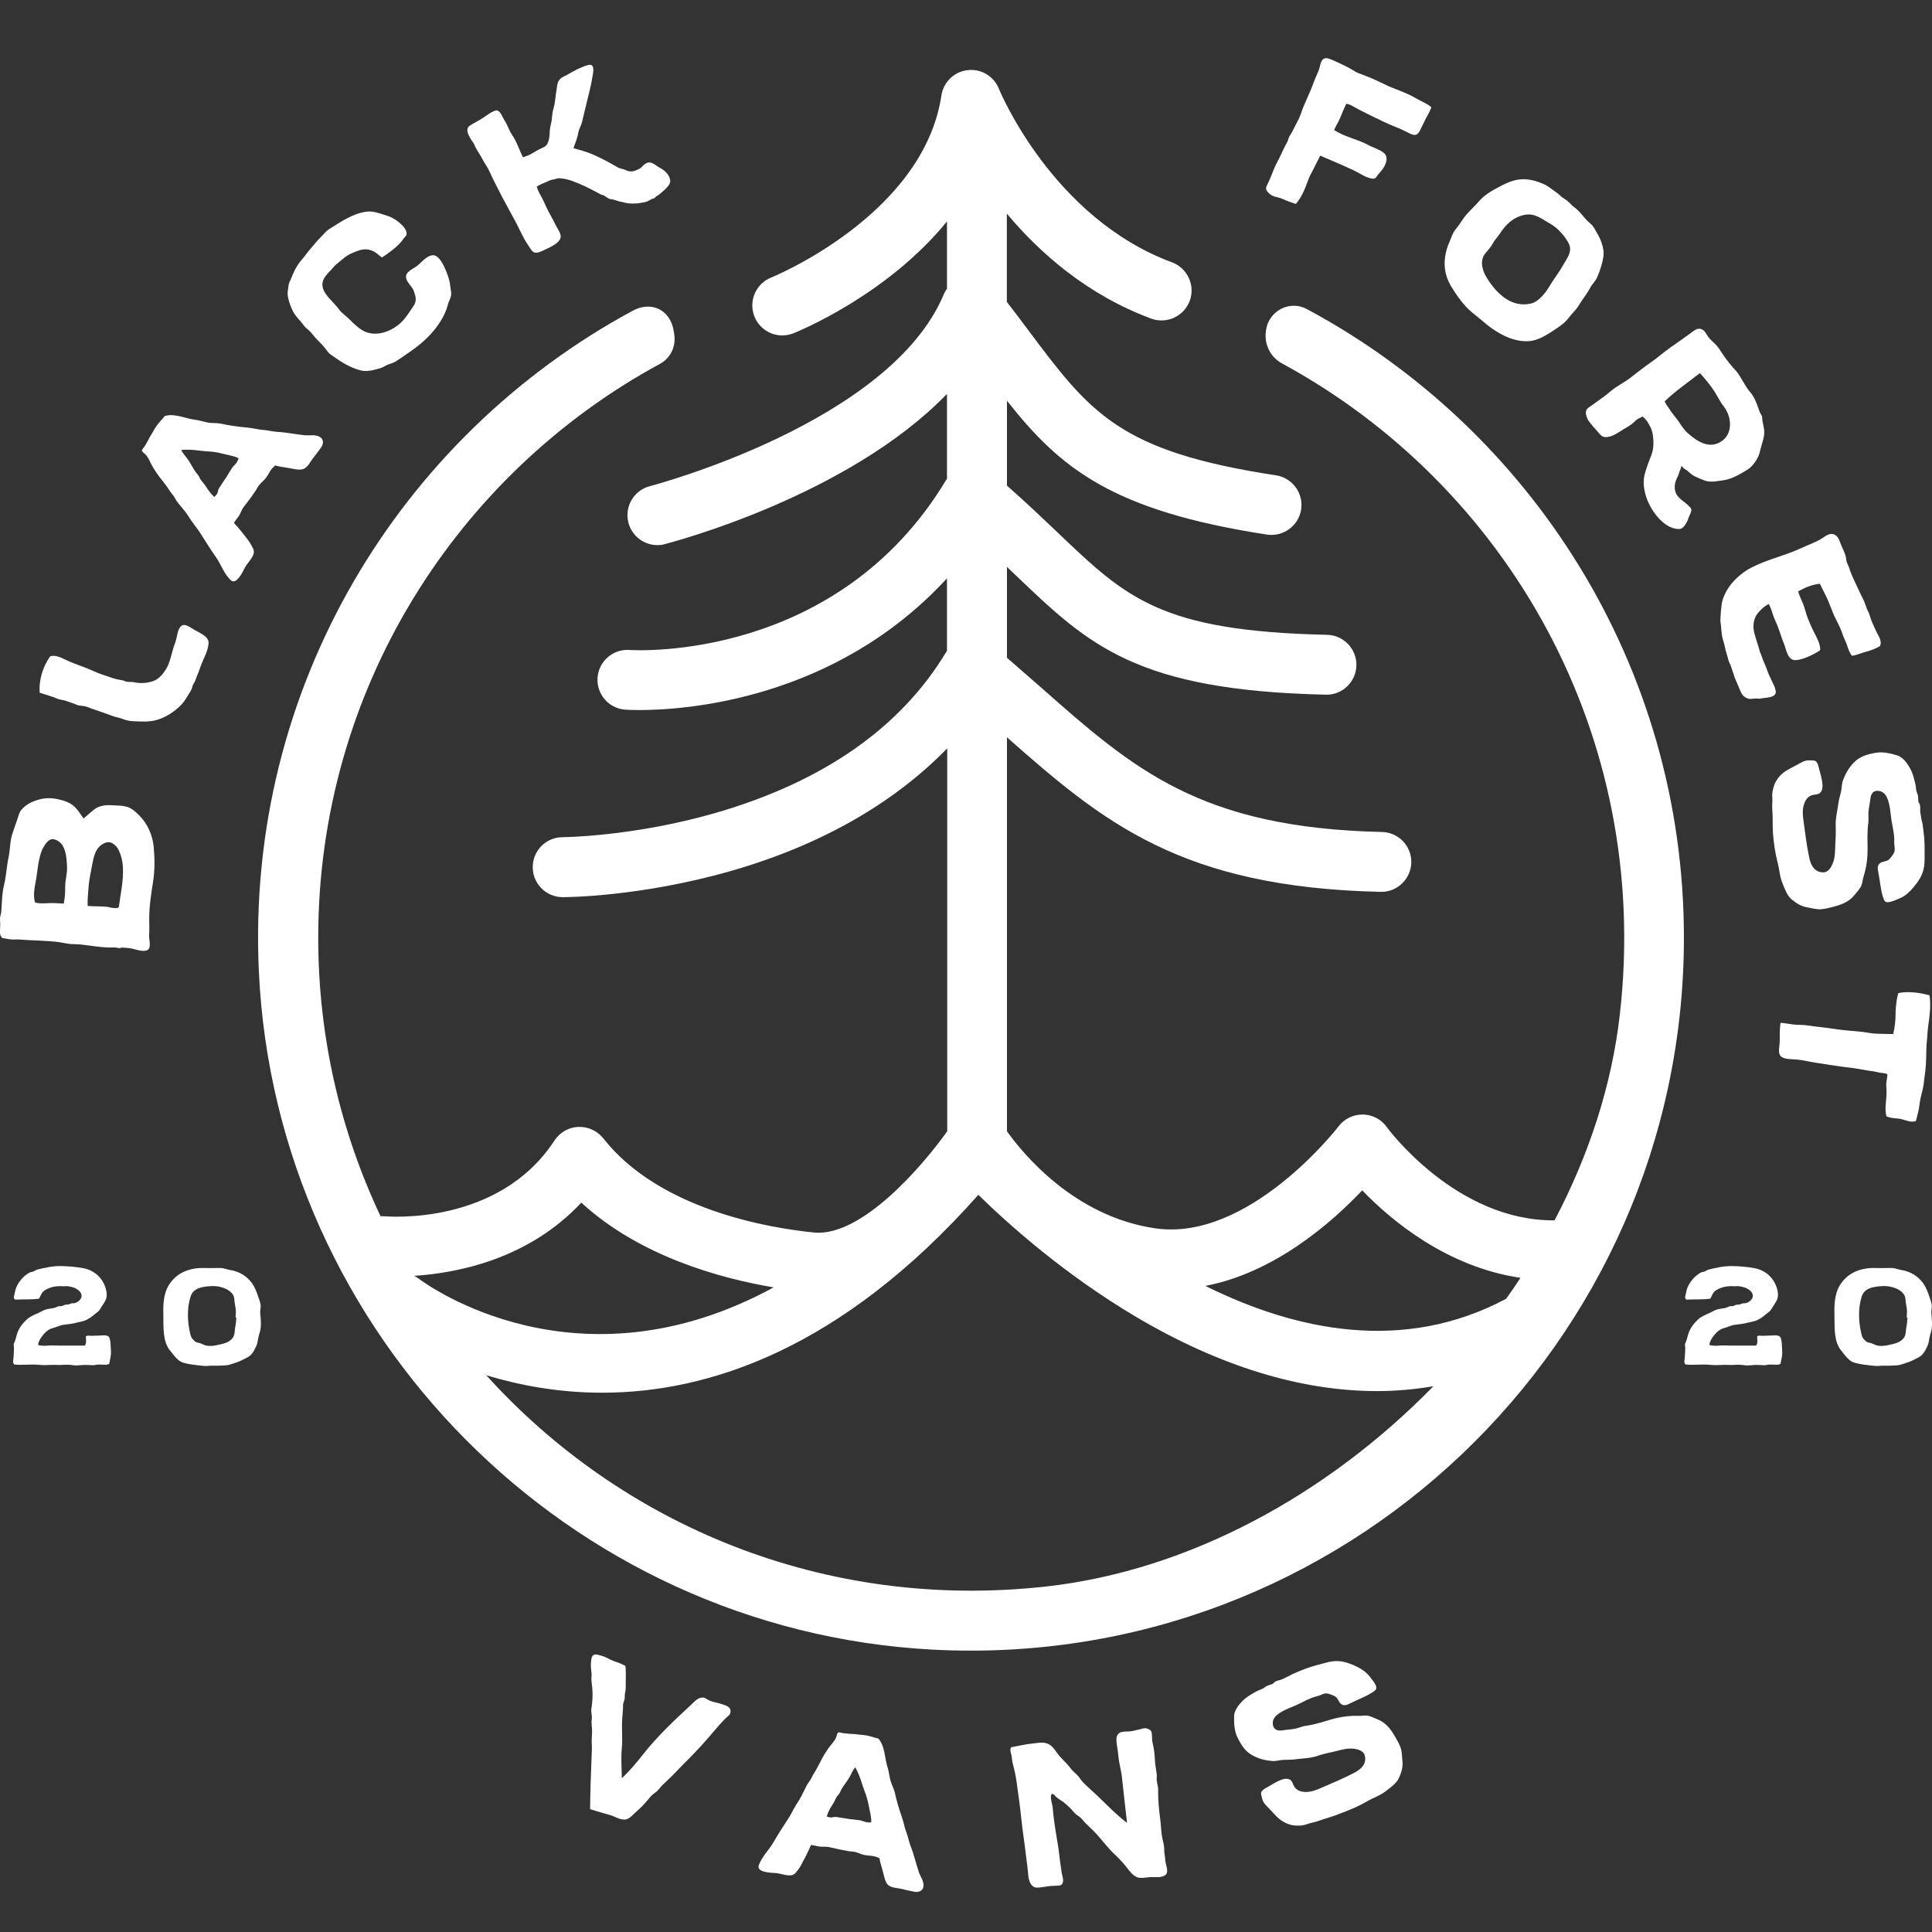 <svg xmlns="http://www.w3.org/2000/svg" fill="none" viewBox="0 0 140 140" height="140" width="140">
<rect x="0" y="0" width="140" height="140" fill="#333333" stroke="none"/>
<g clip-path="url(#clip0)">
<path fill="white" d="M94.698 22.395C93.468 21.731 91.951 22.512 91.744 23.904L91.735 23.976C91.591 24.927 92.049 25.879 92.903 26.337C109.164 35.164 119.688 53.231 117.381 73.498C116.797 78.652 115.136 83.707 112.649 88.431C105.501 88.493 100.535 81.741 100.49 81.669C100.086 81.103 99.44 80.771 98.748 80.762C98.057 80.762 97.401 81.076 96.988 81.633C96.925 81.714 90.523 89.975 83.743 89.014C77.772 88.161 74.019 83.456 72.968 81.974V53.428C79.882 59.526 85.539 64.312 100.05 64.626C101.227 64.662 102.241 63.701 102.268 62.507C102.295 61.312 101.343 60.316 100.149 60.289C86.976 59.992 82.154 55.745 75.491 49.864C74.683 49.154 73.839 48.418 72.968 47.663V41.081C73.21 41.315 73.444 41.539 73.677 41.755C78.894 46.739 82.343 50.034 96.072 50.339C97.267 50.375 98.263 49.414 98.29 48.22C98.317 47.026 97.365 46.029 96.171 46.002C84.121 45.733 81.633 43.353 76.677 38.621C75.59 37.589 74.387 36.439 72.968 35.191V29.04C76.82 33.916 80.547 37.005 91.807 38.738C92.983 38.917 94.097 38.109 94.285 36.924C94.465 35.739 93.657 34.634 92.472 34.446C81.085 32.713 79.011 29.938 74.477 23.877C74.001 23.239 73.489 22.566 72.959 21.874V15.481C75.374 18.363 78.796 21.371 83.42 23.087C84.543 23.5 85.791 22.925 86.213 21.802C86.626 20.68 86.051 19.432 84.929 19.01C76.219 15.786 72.42 6.519 72.384 6.438C72.025 5.523 71.091 4.966 70.121 5.083C69.143 5.19 68.37 5.945 68.218 6.914C66.916 15.598 55.988 20.069 55.88 20.114C54.766 20.554 54.228 21.82 54.668 22.934C55.009 23.787 55.826 24.308 56.688 24.308C56.957 24.308 57.227 24.254 57.487 24.155C57.864 24.002 64.249 21.407 68.622 16.047V20.922C68.541 21.039 68.46 21.156 68.406 21.291C64.536 30.647 47.269 35.182 47.098 35.227C45.94 35.523 45.239 36.709 45.535 37.867C45.787 38.846 46.667 39.501 47.637 39.501C47.816 39.501 47.996 39.483 48.175 39.429C48.822 39.259 61.456 35.945 68.622 28.546V34.697C68.604 34.724 68.586 34.742 68.568 34.769C60.702 47.87 46.236 47.143 45.607 47.098C44.413 47.017 43.38 47.924 43.3 49.118C43.219 50.312 44.126 51.345 45.32 51.426C45.41 51.435 45.76 51.453 46.326 51.453C49.666 51.453 60.513 50.725 68.622 41.908V47.17C68.604 47.197 68.586 47.215 68.568 47.242C65.272 52.728 59.651 56.652 51.857 58.906C45.877 60.63 40.812 60.666 40.767 60.666C39.573 60.666 38.603 61.636 38.603 62.839C38.603 64.033 39.573 65.012 40.776 65.012C41.001 65.012 46.398 64.994 52.953 63.117C59.427 61.267 64.743 58.232 68.64 54.227V81.974C66.889 84.444 62.435 89.661 58.978 89.311C55.745 88.987 47.798 87.676 43.713 82.486C43.282 81.938 42.599 81.633 41.908 81.66C41.207 81.687 40.57 82.055 40.184 82.639C36.152 88.817 28.178 88.161 27.81 88.134C27.729 88.125 27.657 88.134 27.576 88.134C24.685 82.01 23.06 75.177 23.06 67.957C23.06 49.989 33.081 34.365 47.843 26.355C48.597 25.942 48.993 25.089 48.858 24.236C48.849 24.155 48.831 24.083 48.822 24.002C48.589 22.458 47.215 21.776 45.841 22.521C29.013 31.617 17.789 49.783 18.759 70.418C19.998 96.746 41.234 118.126 67.544 119.536C97.302 121.125 122.023 97.365 122.023 67.948C122.023 48.256 110.942 31.105 94.698 22.395ZM98.712 86.258C100.858 88.484 104.863 91.807 110.179 92.597C109.847 93.109 109.497 93.621 109.138 94.115C101.676 98.093 93.854 96.413 87.344 93.181C92.355 92.229 96.494 88.601 98.712 86.258ZM42.123 87.147C46.353 91.035 52.18 92.633 56.059 93.288C41.854 101.038 30.944 93.109 30.36 92.669C30.243 92.579 30.127 92.507 30.001 92.453C33.099 92.256 38.28 91.268 42.123 87.147ZM75.796 114.965C59.705 116.752 45.015 110.475 35.236 99.655C37.606 100.373 40.435 100.921 43.632 100.921C51.282 100.921 60.944 97.805 70.894 86.581C73.067 88.709 77.143 92.364 82.37 95.453C88.395 99.008 94.267 100.804 99.79 100.804C101.173 100.804 102.529 100.679 103.867 100.454C96.216 108.284 86.186 113.807 75.796 114.965Z"></path>
<path fill="white" d="M10.713 68.828C10.47 69.017 9.851 68.81 9.564 68.738C9.357 68.693 9.115 68.684 8.899 68.666C8.809 68.657 8.71 68.711 8.621 68.702C8.504 68.693 8.396 68.648 8.279 68.657C7.444 68.693 6.591 68.514 5.747 68.433C5.541 68.415 5.307 68.424 5.101 68.406C4.831 68.379 4.598 68.316 4.319 68.28C3.87 68.209 3.422 68.191 2.946 68.164C2.452 68.137 1.967 68.128 1.455 68.083C1.248 68.065 0.997 68.092 0.791 68.074C0.584 68.056 0.368 67.993 0.162 67.975C-0.098 67.697 0.018 67.374 0.018 67.032C0.018 66.871 0 66.709 0 66.565C0 66.395 0.072 66.251 0.09 66.098C0.144 65.452 0.135 64.751 0.297 64.114C0.458 63.458 0.476 62.794 0.62 62.138C0.746 61.555 0.71 60.899 0.925 60.334C1.042 60.01 1.132 59.696 1.248 59.391C1.329 59.166 1.383 58.888 1.536 58.699C1.913 58.25 2.416 58.035 2.973 57.9C3.592 57.756 4.275 57.882 4.867 58.116C5.451 58.349 5.711 58.825 6.053 59.31C6.367 59.067 6.663 58.744 6.995 58.547C7.283 58.376 7.732 58.322 8.055 58.349C8.495 58.385 8.908 58.349 9.312 58.502C9.617 58.618 9.932 58.924 10.147 59.148C10.713 59.741 11.054 60.531 11.135 61.339C11.216 62.183 11.225 63.072 11.09 63.916C10.946 64.814 10.812 65.676 10.812 66.592C10.812 66.987 10.839 67.365 10.803 67.778C10.794 68.092 10.973 68.631 10.713 68.828ZM3.906 60.818C3.547 60.738 3.305 61.133 3.143 61.402C2.946 61.734 2.847 62.237 2.775 62.614C2.703 63.045 2.667 63.467 2.586 63.889C2.497 64.365 2.389 64.931 2.542 65.398C2.856 65.488 3.215 65.461 3.538 65.443C3.888 65.425 4.248 65.461 4.616 65.479C4.715 65.03 4.724 64.644 4.724 64.204C4.733 63.746 4.876 63.306 4.858 62.848C4.831 62.165 4.786 61.007 3.906 60.818ZM8.612 61.627C8.441 61.276 8.082 60.917 7.66 61.061C6.789 61.366 6.762 62.345 6.6 63.09C6.502 63.548 6.43 64.015 6.403 64.482C6.385 64.859 6.322 65.263 6.358 65.649C6.807 65.685 7.247 65.667 7.687 65.703C7.893 65.721 8.091 65.802 8.288 65.802C8.486 65.802 8.495 65.838 8.612 65.721C8.737 64.76 8.953 63.844 8.908 62.866C8.89 62.426 8.791 62.004 8.612 61.627Z"></path>
<path fill="white" d="M14.583 48.166C14.475 48.436 14.412 48.669 14.296 48.929C14.242 49.055 14.197 49.172 14.152 49.307C14.107 49.45 14.017 49.531 13.963 49.675C13.91 49.845 13.91 49.926 13.802 50.097C13.685 50.294 13.55 50.51 13.416 50.717C13.182 51.067 12.796 51.417 12.446 51.65C12.132 51.866 11.773 52.045 11.422 52.153C10.821 52.333 10.264 52.288 9.653 52.261C9.384 52.252 9.106 52.189 8.863 52.09C8.594 51.983 8.333 51.965 8.082 51.857C7.507 51.632 6.897 51.453 6.313 51.228C6.044 51.12 5.774 51.174 5.523 51.058C5.262 50.941 5.029 50.878 4.75 50.779C4.625 50.734 4.481 50.725 4.346 50.69C4.158 50.645 3.996 50.555 3.826 50.501L2.874 50.196C2.811 49.253 3.098 48.328 3.637 47.556C4.113 47.412 4.643 47.78 5.065 47.951C5.613 48.184 6.16 48.346 6.699 48.597C7.184 48.822 7.714 48.983 8.19 49.145C8.432 49.226 8.675 49.262 8.917 49.307C9.034 49.334 9.097 49.397 9.213 49.405C9.366 49.423 9.537 49.405 9.68 49.432C10.156 49.54 10.641 49.513 11.108 49.352C11.566 49.19 11.898 48.741 12.123 48.319C12.347 47.888 12.428 47.367 12.572 46.927C12.652 46.685 12.751 46.433 12.805 46.182C12.859 45.93 12.904 45.607 13.084 45.41C13.362 45.086 13.802 45.49 14.116 45.661C14.466 45.858 15.167 46.137 15.113 46.622C15.068 47.188 14.772 47.672 14.583 48.166Z"></path>
<path fill="white" d="M16.702 42.024C16.342 41.656 16.181 41.315 15.956 40.884C15.759 40.489 15.462 40.12 15.229 39.752L14.412 38.477C14.16 38.118 13.873 37.777 13.649 37.4C13.415 37.032 13.083 36.681 12.822 36.34C12.697 36.152 12.643 35.999 12.499 35.828C12.311 35.622 12.194 35.379 12.023 35.164C11.7 34.742 11.377 34.356 11.089 33.871C10.865 33.494 10.721 33.009 10.38 32.793C10.326 32.757 10.281 32.658 10.281 32.605L10.416 32.425C10.488 32.344 10.542 32.236 10.604 32.129C10.739 31.913 10.847 31.662 10.991 31.446C11.116 31.24 11.224 31.024 11.368 30.827C11.538 30.593 11.754 30.387 11.915 30.171L11.969 30.135C12.661 29.947 13.406 30.315 14.053 30.405C14.421 30.441 14.753 30.566 15.112 30.629C15.409 30.674 15.696 30.638 16.01 30.701C16.657 30.845 17.294 30.925 17.959 30.988C18.318 31.015 18.677 31.123 19.018 31.15C19.387 31.168 19.746 31.276 20.087 31.294C20.787 31.33 21.452 31.482 22.143 31.545C22.457 31.563 22.87 31.473 23.194 31.671C23.445 31.832 23.472 32.138 23.257 32.443C23.077 32.703 22.871 32.964 22.673 33.215C22.493 33.44 22.314 33.862 21.982 33.987C21.658 34.104 21.155 33.943 20.823 33.898C20.518 33.844 20.177 33.808 19.943 33.727C19.791 33.862 19.683 33.969 19.566 34.149C19.449 34.365 19.306 34.616 19.135 34.787C19 34.912 18.875 35.029 18.767 35.164C18.632 35.343 18.56 35.532 18.426 35.694C18.192 36.062 17.905 36.403 17.653 36.744C17.519 36.924 17.438 37.166 17.339 37.346C17.213 37.534 17.052 37.714 16.953 37.894C17.07 38.046 17.231 38.181 17.348 38.343C17.501 38.531 17.662 38.72 17.806 38.917C18.058 39.223 18.138 39.348 18.345 39.761C18.578 40.237 17.95 40.722 17.743 41.135C17.339 41.979 16.989 42.312 16.702 42.024ZM15.876 35.37C16.046 35.101 16.226 34.841 16.396 34.589C16.54 34.365 16.657 34.149 16.8 33.934C16.89 33.79 16.989 33.718 17.07 33.619C17.186 33.494 17.24 33.35 17.294 33.206C17.007 33.063 16.738 33.018 16.396 32.937C15.992 32.838 15.624 32.748 15.247 32.721C14.861 32.712 14.484 32.65 14.116 32.614C13.783 32.578 13.478 32.578 13.137 32.605C13.2 32.757 13.271 32.847 13.388 33C13.505 33.152 13.64 33.305 13.729 33.467C13.927 33.772 14.071 34.113 14.322 34.383C14.439 34.508 14.466 34.67 14.556 34.778C14.672 34.939 14.816 35.074 14.924 35.263C15.13 35.586 15.31 35.81 15.534 36.017C15.615 35.918 15.714 35.828 15.75 35.739C15.795 35.64 15.795 35.496 15.876 35.37Z"></path>
<path fill="white" d="M28.69 26.184C28.51 26.301 28.34 26.337 28.142 26.409C27.945 26.481 27.774 26.615 27.567 26.678C27.118 26.813 26.58 26.956 26.131 26.84C25.305 26.624 24.64 26.175 23.949 25.681C23.769 25.556 23.643 25.322 23.491 25.152C23.32 24.963 23.14 24.756 22.952 24.577C22.79 24.415 22.674 24.245 22.53 24.083C22.359 23.895 22.171 23.796 22.018 23.589C21.749 23.203 21.389 22.916 21.192 22.485C21.03 22.143 20.869 21.695 20.842 21.308C20.833 21.12 20.896 20.877 20.913 20.671C20.931 20.491 21.003 20.41 21.066 20.249C21.255 19.782 21.425 19.378 21.74 18.974C21.892 18.776 22.072 18.596 22.207 18.39C22.35 18.183 22.521 18.022 22.683 17.815C22.853 17.6 23.024 17.402 23.23 17.205C23.419 17.007 23.607 16.765 23.823 16.621C24.694 16.082 25.529 15.472 26.571 15.337C27.047 15.274 27.523 15.472 27.971 15.606C28.438 15.741 28.887 16.037 29.211 16.397C29.345 16.54 29.489 16.756 29.462 16.989C29.444 17.088 29.309 17.205 29.256 17.277C29.175 17.393 29.139 17.438 29.049 17.546C28.663 17.977 28.151 18.354 27.675 18.659C27.298 18.372 27.091 18.13 26.607 18.076C26.184 18.031 25.834 18.21 25.448 18.372C25.062 18.534 24.748 18.857 24.424 19.108C24.245 19.252 24.128 19.414 23.976 19.575C23.796 19.755 23.616 19.944 23.482 20.177C22.997 21.057 24.101 21.766 24.532 22.377C24.757 22.7 25.062 22.871 25.34 23.158C25.655 23.481 26.113 23.921 26.553 24.074C27.442 24.388 28.483 23.957 29.13 23.302C29.471 22.952 29.678 22.584 29.956 22.188C30.225 21.811 30.127 21.506 29.992 21.102C29.875 20.743 29.516 20.527 29.435 20.168C29.318 19.683 29.965 19.485 30.279 19.225C30.567 18.983 30.989 18.462 31.429 18.498C31.842 18.534 32.183 19.288 32.318 19.62C32.488 20.033 32.605 20.392 32.641 20.832C32.65 21.003 32.713 21.156 32.695 21.335C32.668 21.623 32.506 21.847 32.443 22.116C32.228 22.961 31.626 23.805 31.006 24.424C30.306 25.134 29.498 25.637 28.69 26.184Z"></path>
<path fill="white" d="M48.57 13.101C48.588 13.344 48.346 13.622 47.744 14.116C47.672 14.17 47.556 14.215 47.538 14.242C47.529 14.251 47.466 14.332 47.394 14.367C47.286 14.421 47.214 14.421 47.241 14.412C47.098 14.484 46.963 14.592 46.747 14.646C46.559 14.673 46.388 14.709 46.218 14.736C45.742 14.771 45.41 14.745 45.122 14.646C44.969 14.61 44.826 14.592 44.655 14.529L44.431 14.457C44.332 14.439 44.251 14.448 44.125 14.394C43.973 14.332 43.838 14.188 43.73 14.152C43.524 14.107 43.362 13.999 43.2 13.909C42.617 13.595 42.051 13.326 41.431 13.101C41.108 12.993 40.812 12.922 40.471 12.913C40.345 12.931 40.237 12.985 40.031 13.021C39.878 13.029 39.77 13.119 39.591 13.191C39.465 13.236 39.348 13.281 39.222 13.344L39.169 13.371C39.115 13.398 39.088 13.416 39.061 13.425C38.953 13.478 38.89 13.523 38.899 13.541C38.98 13.838 39.151 14.107 39.294 14.376C39.456 14.691 39.573 14.996 39.734 15.301C39.887 15.598 40.067 15.894 40.21 16.199C40.336 16.478 40.569 16.765 40.623 17.043C40.731 17.582 39.788 17.941 39.411 18.13C39.249 18.211 38.935 18.354 38.738 18.3C38.522 18.238 38.361 17.887 38.226 17.699C37.876 17.178 37.615 16.532 37.31 15.975C36.996 15.391 36.663 14.807 36.367 14.233C36.062 13.64 35.748 13.038 35.478 12.446C35.343 12.14 35.137 11.871 34.984 11.575C34.823 11.261 34.616 10.982 34.463 10.686C34.374 10.506 34.347 10.389 34.221 10.237C34.122 10.111 34.041 9.949 33.969 9.806C33.844 9.554 33.799 9.267 34.041 9.105C34.338 8.917 34.634 8.773 34.93 8.585C35.254 8.387 35.604 8.073 35.99 7.992C36.169 8.037 36.268 8.172 36.349 8.333C36.43 8.495 36.511 8.656 36.609 8.809C36.798 9.105 36.888 9.447 37.076 9.725C37.436 10.237 37.615 10.838 37.894 11.395C38.154 11.314 38.37 11.233 38.603 11.09C38.872 10.919 39.142 10.785 39.429 10.65C39.815 10.47 39.824 9.806 39.842 9.438C39.86 9.177 39.95 8.953 39.977 8.71C40.004 8.423 40.031 8.118 40.111 7.848C40.246 7.408 40.246 6.95 40.327 6.519C40.381 6.259 40.354 6.016 40.534 5.792C40.695 5.576 40.893 5.54 41.108 5.415C41.575 5.145 42.096 4.858 42.617 4.714C43.2 4.553 42.949 5.424 42.895 5.756C42.814 6.286 42.662 6.789 42.545 7.309C42.437 7.803 42.294 8.306 42.186 8.8C42.123 9.087 41.961 9.321 41.907 9.617C41.836 10.012 41.692 10.354 41.557 10.731C41.584 10.749 41.62 10.749 41.656 10.767C42.006 10.856 42.365 10.964 42.68 11.081C43.416 11.368 44.125 11.754 44.799 12.149C44.952 12.221 45.113 12.23 45.329 12.32C45.472 12.401 45.661 12.437 45.805 12.419C46.002 12.401 46.128 12.32 46.334 12.23C46.514 12.158 46.694 11.772 47.071 11.772C47.331 11.79 47.565 12.015 47.735 12.114C48.265 12.374 48.534 12.742 48.57 13.101Z"></path>
<path fill="white" d="M91.852 13.335C92.013 13.029 92.139 12.688 92.274 12.347C92.399 12.041 92.57 11.7 92.732 11.395C92.911 11.045 93.055 10.668 93.261 10.326C93.342 10.192 93.342 10.084 93.396 9.958C93.477 9.797 93.585 9.662 93.665 9.5C93.818 9.168 93.989 8.872 94.141 8.557C94.294 8.225 94.375 7.866 94.537 7.543C94.698 7.184 94.851 6.824 95.003 6.465C95.138 6.142 95.246 5.81 95.389 5.495C95.47 5.334 95.524 5.172 95.587 5.002C95.659 4.822 95.668 4.606 95.758 4.445C95.955 4.086 96.243 4.22 96.548 4.346C96.907 4.499 97.248 4.669 97.599 4.84C97.904 4.984 98.164 5.199 98.478 5.316C98.793 5.433 99.089 5.549 99.394 5.675C99.799 5.846 100.176 6.043 100.571 6.223C100.903 6.375 101.235 6.483 101.55 6.618C101.909 6.771 102.304 6.932 102.636 7.139C103.004 7.354 103.39 7.489 103.723 7.767C103.633 8.055 103.453 8.342 103.31 8.611C103.157 8.908 103.031 9.204 102.878 9.491C102.726 9.788 102.528 9.842 102.232 9.707C101.864 9.536 101.55 9.357 101.163 9.213C100.526 8.971 99.942 8.656 99.341 8.378C99.053 8.243 98.775 8.082 98.487 7.947C98.2 7.812 97.886 7.561 97.554 7.516C97.392 7.857 97.257 8.189 97.114 8.54C96.979 8.863 96.808 9.114 96.674 9.42C97.419 9.922 98.335 10.066 99.125 10.497C99.484 10.695 99.942 10.811 100.256 11.063C100.634 11.359 100.454 11.853 100.23 12.194C100.113 12.374 99.96 12.518 99.834 12.688C99.691 12.886 99.664 12.975 99.403 12.94C98.954 12.868 98.505 12.535 98.101 12.347C97.293 11.97 96.485 11.629 95.668 11.278C95.515 11.575 95.363 11.871 95.219 12.167C95.093 12.437 94.905 12.733 94.806 13.02C94.581 13.649 94.339 14.268 93.899 14.78C93.567 14.664 93.261 14.565 92.947 14.421C92.606 14.259 92.238 14.295 91.959 14.008C91.708 13.757 91.681 13.676 91.852 13.335Z"></path>
<path fill="white" d="M106.238 22.233C105.816 21.775 105.448 21.245 105.125 20.698C104.523 19.665 104.577 18.552 105.053 17.483C105.169 17.214 105.268 16.881 105.457 16.648C105.654 16.405 105.825 16.172 105.996 15.903C106.319 15.409 106.804 15.023 107.181 14.574C107.54 14.152 108.07 13.837 108.564 13.577C109.04 13.325 109.543 13.065 110.117 13.002C110.737 12.939 111.285 13.092 111.85 13.334C112.156 13.46 112.452 13.721 112.73 13.909C112.856 13.99 112.973 14.089 113.08 14.197C113.224 14.331 113.404 14.421 113.556 14.538C113.754 14.699 113.88 14.879 114.095 15.032C114.329 15.202 114.508 15.409 114.697 15.633C114.867 15.849 115.083 16.064 115.289 16.244C115.496 16.423 115.586 16.657 115.72 16.881C115.99 17.312 116.259 18.013 116.196 18.525C116.134 19.037 115.954 19.593 115.747 20.069C115.622 20.374 115.37 20.581 115.227 20.859C115.083 21.129 114.948 21.326 114.769 21.578C114.607 21.802 114.481 22.009 114.338 22.233C114.149 22.512 113.889 22.745 113.7 22.996C113.395 23.427 112.892 23.742 112.434 24.038C111.985 24.334 111.437 24.649 110.881 24.712C109.731 24.837 108.555 24.182 107.711 23.499C107.235 23.068 106.687 22.709 106.238 22.233ZM110.952 21.991C111.473 21.874 111.985 21.236 112.245 20.797C112.569 20.249 112.955 19.773 113.26 19.225C113.529 18.74 113.96 18.255 113.691 17.672C113.44 17.142 112.865 16.504 112.344 16.217C111.725 15.876 111.231 15.418 110.476 15.57C109.641 15.732 109.103 16.289 108.663 16.962C108.501 17.214 108.312 17.375 108.178 17.636C108.025 17.923 107.809 18.139 107.621 18.372C107.199 18.902 107.423 19.629 107.738 20.132C108.438 21.263 109.516 22.332 110.952 21.991Z"></path>
<path fill="white" d="M119.177 34.383C119.302 33.916 119.473 33.458 119.653 33.009C119.823 32.578 119.841 32.084 119.787 31.635C119.751 31.302 119.671 31.069 119.536 30.827C119.437 30.674 119.419 30.611 119.347 30.512C119.311 30.467 119.042 30.171 119.033 30.18C118.934 30.252 118.827 30.279 118.719 30.333C118.584 30.413 118.485 30.521 118.369 30.62C118.171 30.809 117.92 30.952 117.677 31.087C117.273 31.329 116.806 31.707 116.294 31.671C116.034 31.653 115.89 31.401 115.729 31.231C115.531 31.015 115.316 30.764 115.145 30.539C115.019 30.369 114.911 30.09 114.92 29.875C114.947 29.578 115.145 29.525 115.351 29.372C115.8 29.04 116.294 28.716 116.707 28.357C117.129 27.989 117.686 27.729 118.144 27.378C118.638 27.001 119.114 26.606 119.617 26.265C120.129 25.915 120.569 25.511 121.071 25.16C121.565 24.819 122.05 24.478 122.553 24.11C122.76 23.957 122.975 23.76 123.254 23.84C123.532 23.912 123.631 24.2 123.783 24.406C123.936 24.613 124.125 24.774 124.304 24.945C124.502 25.134 124.663 25.412 124.816 25.636C125.103 26.076 125.463 26.516 125.813 26.894C126.01 27.109 126.145 27.396 126.298 27.63C126.459 27.881 126.576 28.133 126.783 28.366C126.971 28.573 127.115 28.815 127.223 29.076C127.339 29.327 127.42 29.605 127.519 29.866C127.555 29.965 127.636 30.045 127.671 30.144C127.707 30.243 127.689 30.351 127.707 30.45C127.752 30.719 127.815 30.952 127.842 31.213C127.878 31.671 127.671 32.129 127.564 32.578C127.501 32.874 127.447 33.053 127.276 33.332C127.106 33.61 126.863 33.898 126.576 34.068C126.064 34.364 125.525 34.706 124.915 34.796C124.43 34.867 123.909 34.984 123.478 34.804C123.262 34.715 123.047 34.634 122.849 34.535C122.625 34.436 122.445 34.266 122.266 34.104C122.212 34.05 122.14 34.032 122.059 33.978C121.978 33.925 121.943 33.817 121.835 33.772C121.826 33.943 121.709 34.113 121.673 34.266C121.619 34.472 121.502 34.652 121.431 34.858C121.314 35.191 121.314 35.64 121.583 35.963C121.862 36.286 122.131 36.403 122.382 36.672C122.454 36.753 122.544 36.798 122.562 36.915C122.58 37.121 122.391 37.373 122.275 37.75C122.131 38.01 121.987 38.334 121.655 38.334C120.829 38.334 120.111 37.552 119.716 36.915C119.231 36.142 118.979 35.155 119.177 34.383ZM121.386 30.207C121.547 30.422 121.583 30.45 121.727 30.674C121.844 30.854 122.086 31.195 122.248 31.338C122.948 31.967 123.855 32.596 124.762 31.967C125.606 31.383 125.471 30.171 124.915 29.462C124.618 29.085 124.421 28.627 124.134 28.214C123.864 27.819 123.523 27.405 123.182 27.037C122.32 27.702 121.44 28.312 120.631 29.076C120.694 29.291 120.883 29.489 121 29.686C121.107 29.866 121.26 30.036 121.386 30.207Z"></path>
<path fill="white" d="M125.426 48.265C125.39 48.13 125.283 47.996 125.247 47.834C125.202 47.654 125.157 47.493 125.103 47.322C125.013 47.053 124.977 46.739 124.888 46.478C124.78 46.182 124.753 45.832 124.726 45.535C124.717 45.275 124.645 45.059 124.672 44.772C124.69 44.458 124.708 44.152 124.753 43.82C124.807 43.353 125.103 42.734 125.48 42.285C125.875 41.809 126.405 41.387 126.917 41.126C128.075 40.534 129.323 40.273 130.509 39.725C131.012 39.483 131.586 39.303 132.08 38.98C132.287 38.846 132.565 38.621 132.87 38.711C133.167 38.801 133.283 39.133 133.364 39.357C133.472 39.654 133.643 39.95 133.732 40.264C133.786 40.426 133.777 40.57 133.813 40.704C133.849 40.839 133.939 40.965 133.993 41.135C134.19 41.773 134.514 42.356 134.792 42.976C134.936 43.281 135.106 43.578 135.205 43.901C135.259 44.072 135.295 44.161 135.367 44.296C135.448 44.458 135.501 44.619 135.546 44.781C135.645 45.113 135.825 45.437 135.959 45.751C136.076 46.029 136.417 46.424 136.229 46.819C135.941 46.99 135.564 47.143 135.232 47.223C134.891 47.313 134.568 47.475 134.19 47.52C134.038 47.304 133.93 47.044 133.849 46.774C133.786 46.541 133.643 46.316 133.562 46.074C133.445 45.697 133.257 45.302 133.05 44.898C132.843 44.512 132.682 44.036 132.52 43.641C132.332 43.183 132.089 42.752 131.874 42.303C131.308 42.356 130.814 42.572 130.302 42.85C130.383 43.165 130.518 43.416 130.652 43.739C130.787 44.072 130.859 44.44 130.985 44.763C131.128 45.113 131.272 45.472 131.452 45.814C131.64 46.191 131.892 46.613 131.901 47.071L131.856 47.152C131.227 47.538 130.643 47.78 130.177 47.834C129.539 47.906 129.449 47.089 129.297 46.712C129.099 46.236 128.964 45.742 128.776 45.275C128.677 45.023 128.542 44.781 128.461 44.503C128.39 44.251 128.3 44.018 128.174 43.766C127.851 43.928 127.662 44.108 127.393 44.413C127.07 44.79 126.971 45.383 127.15 45.966C127.231 46.245 127.357 46.667 127.447 46.936C127.501 47.08 127.501 47.188 127.563 47.313C127.626 47.466 127.698 47.636 127.743 47.798C127.851 48.068 127.977 48.319 128.066 48.597C128.174 48.912 128.318 49.163 128.452 49.468C128.605 49.765 128.695 50.025 128.677 50.178C128.659 50.411 128.408 50.519 127.905 50.573C127.779 50.573 127.644 50.618 127.501 50.627C127.402 50.636 127.276 50.6 127.204 50.618C127.079 50.618 126.989 50.645 126.854 50.645C126.701 50.645 126.612 50.618 126.486 50.537C126.243 50.393 126.172 50.205 126.073 49.971C125.956 49.675 125.821 49.388 125.705 49.109C125.624 48.822 125.516 48.561 125.426 48.265Z"></path>
<path fill="white" d="M128.426 58.618C128.399 58.331 128.453 58.053 128.426 57.766C128.399 57.46 128.462 57.245 128.542 56.966C128.686 56.472 129.099 56.032 129.521 55.799C129.773 55.655 130.015 55.53 130.258 55.404C130.482 55.278 130.751 55.108 131.021 55.099C131.156 55.099 131.479 55.081 131.578 55.161C131.73 55.278 131.793 55.601 131.829 55.754C131.928 56.149 132.206 56.957 131.982 57.334C131.847 57.568 131.658 57.559 131.434 57.595C131.164 57.631 130.94 57.801 130.814 58.062C130.554 58.583 130.635 59.094 130.716 59.678C130.787 60.235 130.922 61.285 131.102 62.139C131.236 62.794 131.542 63.207 132.116 63.216C132.592 63.225 132.88 62.543 132.942 62.049C132.996 61.663 132.978 61.294 133.005 60.926C133.032 60.558 133.032 60.163 133.023 59.822C132.996 59.292 133.158 58.69 133.221 58.178C133.257 57.9 133.355 57.622 133.409 57.361C133.463 57.11 133.454 56.805 133.544 56.562C133.724 56.068 133.975 55.619 134.352 55.242C134.765 54.82 135.277 54.667 135.861 54.56C136.409 54.452 136.947 54.578 137.504 54.748C137.89 54.865 138.222 55.332 138.411 55.673C138.555 55.943 138.635 56.176 138.707 56.472C138.743 56.616 138.788 56.751 138.815 56.912C138.833 57.065 138.842 57.218 138.878 57.343C138.914 57.478 138.968 57.541 138.986 57.676C139.004 57.792 138.995 57.945 139.013 58.071C139.022 58.161 139.093 58.223 139.12 58.313C139.174 58.475 139.129 58.681 139.147 58.843C139.174 59.005 139.201 59.157 139.228 59.319C139.246 59.472 139.3 59.597 139.318 59.732C139.363 60.046 139.408 60.388 139.435 60.711C139.48 61.249 139.462 61.788 139.462 62.327C139.453 62.92 139.336 63.378 138.959 63.907C138.6 64.41 138.142 64.922 137.63 65.111C137.387 65.21 137.145 65.326 136.875 65.371C136.579 65.416 136.525 65.254 136.444 64.985C136.256 64.401 136.229 63.764 136.103 63.171C136.058 62.947 136.022 62.722 136.22 62.56C136.409 62.399 136.723 62.444 136.893 62.273C137.001 62.165 137.199 61.923 137.262 61.761C137.351 61.546 137.253 61.232 137.262 61.016C137.297 60.414 137.091 59.759 137.028 59.175C136.974 58.663 136.884 57.81 136.525 57.487C136.337 57.316 136.022 57.254 135.825 57.352C135.564 57.478 135.546 57.801 135.502 58.116C135.448 58.493 135.376 58.744 135.394 59.121C135.421 59.57 135.358 59.732 135.34 60.055C135.295 60.854 135.358 61.303 135.322 61.95C135.295 62.507 135.196 63.045 135.035 63.548C134.945 63.8 134.972 64.06 134.819 64.294C134.684 64.509 134.514 64.698 134.343 64.904C133.939 65.389 133.355 65.587 132.763 65.73C132.493 65.802 132.278 65.856 131.991 65.883C131.649 65.919 131.326 65.811 130.994 65.757C130.527 65.685 130.195 65.47 129.827 65.174C129.485 64.886 129.297 64.329 129.135 63.925C128.947 63.432 128.956 63.054 128.821 62.534C128.632 61.815 128.533 61.097 128.471 60.352C128.444 59.795 128.471 59.193 128.426 58.618Z"></path>
<path fill="white" d="M129.998 74.243C130.294 74.279 130.608 74.252 130.904 74.297C131.56 74.404 132.242 74.449 132.916 74.557C133.589 74.665 134.281 74.701 134.954 74.773C135.313 74.817 135.637 74.898 136.005 74.907L137.19 74.934C137.307 74.449 137.361 73.938 137.361 73.435C137.361 73.165 137.388 72.887 137.424 72.618C137.451 72.366 137.504 72.186 137.558 71.962C138.286 71.818 139.112 71.926 139.821 72.124C139.929 72.878 139.83 73.614 139.722 74.377C139.668 74.755 139.668 75.114 139.624 75.491C139.588 75.85 139.588 76.227 139.579 76.595C139.57 76.973 139.552 77.35 139.498 77.745C139.435 78.131 139.417 78.571 139.327 78.939C139.237 79.307 139.139 79.657 139.094 80.035C139.049 80.457 138.932 80.834 138.833 81.238C138.456 81.346 138.214 81.211 137.846 81.112C137.495 81.013 137.046 81.067 136.696 80.888C136.571 80.385 136.669 79.927 136.696 79.424C136.714 79.155 136.705 78.939 136.687 78.661C136.669 78.382 136.768 78.122 136.768 77.835C136.553 77.745 136.382 77.763 136.157 77.718C135.96 77.682 135.789 77.628 135.592 77.61C135.143 77.556 134.712 77.448 134.263 77.395C133.374 77.296 132.512 77.152 131.632 77.017C131.165 76.946 130.725 76.838 130.276 76.784C129.917 76.739 129.315 76.793 129.046 76.541C128.803 76.299 128.965 75.787 128.965 75.482C128.974 75.015 128.947 74.584 129.028 74.117C129.36 74.144 129.674 74.207 129.998 74.243Z"></path>
<path fill="white" d="M4.427 98.909C4.176 98.918 3.942 98.891 3.7 98.909C3.394 98.927 3.089 98.927 2.784 98.9C2.209 98.838 1.608 98.945 1.033 98.874C0.889 98.73 0.97 98.55 0.979 98.38C0.988 98.137 1.015 97.913 1.015 97.67C1.015 97.581 0.979 97.491 0.997 97.401C1.015 97.311 1.078 97.221 1.105 97.114C1.168 96.925 1.203 96.736 1.275 96.548C1.41 96.189 1.661 95.874 1.931 95.623C2.173 95.389 2.532 95.255 2.829 95.12C2.999 95.039 3.143 94.941 3.332 94.887C3.556 94.824 3.79 94.824 4.014 94.752C4.077 94.734 4.149 94.68 4.221 94.662C4.31 94.635 4.382 94.662 4.472 94.644C4.553 94.626 4.616 94.572 4.697 94.554C4.777 94.537 4.858 94.537 4.948 94.528C5.029 94.519 5.092 94.465 5.181 94.447C5.262 94.429 5.352 94.447 5.424 94.429C5.612 94.375 5.81 94.222 5.882 94.043C6.034 93.647 5.541 93.333 5.19 93.261C5.101 93.243 4.975 93.207 4.876 93.198C4.777 93.19 4.688 93.216 4.571 93.207C4.328 93.19 4.068 93.198 3.808 93.261C3.601 93.315 3.43 93.387 3.251 93.495C3.008 93.647 2.963 93.872 2.829 94.106C2.263 94.186 1.679 94.141 1.105 94.177C0.952 94.079 1.006 93.962 1.042 93.818C1.069 93.71 1.087 93.585 1.114 93.477C1.194 93.19 1.356 92.929 1.545 92.705C1.706 92.516 1.877 92.372 2.101 92.238C2.2 92.175 2.272 92.184 2.389 92.148C2.514 92.103 2.595 92.022 2.712 91.995C3.26 91.861 3.834 91.735 4.4 91.744C4.948 91.753 5.487 91.798 6.034 91.897C6.519 91.986 6.968 92.238 7.283 92.633C7.588 93.01 7.848 93.674 7.678 94.15C7.606 94.339 7.462 94.519 7.363 94.689C7.301 94.788 7.238 94.905 7.157 94.994C7.076 95.084 6.977 95.129 6.888 95.21C6.708 95.372 6.501 95.524 6.286 95.632C6.034 95.767 5.765 95.785 5.505 95.856C5.199 95.937 4.921 95.955 4.607 96C4.355 96.027 4.122 96.162 3.87 96.225C3.583 96.296 3.394 96.431 3.197 96.647C3.017 96.853 2.766 97.185 2.766 97.464C2.999 97.536 3.323 97.527 3.556 97.5C3.843 97.482 4.131 97.509 4.418 97.509H6.124C6.295 97.401 6.223 97.024 6.223 96.835C6.376 96.737 6.474 96.808 6.645 96.799C6.816 96.79 6.986 96.781 7.166 96.781C7.39 96.781 7.821 96.683 7.929 96.943C8.037 97.239 8.01 97.581 8.037 97.886C8.064 98.218 7.974 98.514 7.911 98.838C7.848 98.847 7.812 98.874 7.75 98.891C7.687 98.9 7.615 98.891 7.543 98.891C7.39 98.891 7.247 98.874 7.085 98.882C6.959 98.891 6.852 98.936 6.717 98.927C6.564 98.918 6.412 98.918 6.259 98.909C5.954 98.891 5.657 98.972 5.343 98.936C5.074 98.882 4.741 98.891 4.427 98.909Z"></path>
<path fill="white" d="M14.61 98.963C14.386 98.945 14.161 98.909 13.946 98.883C13.739 98.856 13.506 98.811 13.317 98.757C12.886 98.649 12.617 98.218 12.339 97.886C11.782 97.23 11.854 96.207 11.836 95.399C11.818 94.626 11.818 93.809 12.231 93.127C12.68 92.408 13.344 92.031 14.17 91.915C14.592 91.852 15.033 91.906 15.454 91.888C15.661 91.879 15.85 91.879 16.038 91.888C16.254 91.897 16.433 91.986 16.64 92.022C17.322 92.121 17.906 92.471 18.292 93.028C18.472 93.288 18.615 93.665 18.714 93.971C18.777 94.15 18.858 94.366 18.885 94.555C18.912 94.77 18.831 94.977 18.858 95.183C18.894 95.578 18.948 96.063 18.849 96.449C18.804 96.611 18.759 96.746 18.723 96.916C18.678 97.123 18.669 97.32 18.588 97.5C18.436 97.832 18.274 98.182 17.942 98.353C17.637 98.514 17.358 98.667 17.017 98.766C16.846 98.82 16.649 98.901 16.469 98.927C16.254 98.954 16.029 98.954 15.823 98.963C15.616 98.972 15.437 98.954 15.248 98.963C15.024 98.99 14.826 98.99 14.61 98.963ZM15.715 97.473C16.128 97.383 16.613 97.311 16.873 96.934C17.026 96.71 16.999 96.431 17.044 96.171C17.098 95.937 17.107 95.713 17.125 95.479H17.071C17.071 95.264 17.107 95.075 17.08 94.86C17.053 94.626 16.99 94.393 16.981 94.159C16.963 93.665 16.46 93.396 16.047 93.279C15.643 93.154 15.167 93.181 14.763 93.252C14.314 93.333 13.946 93.504 13.802 93.971C13.542 94.824 13.578 95.776 13.784 96.647C13.838 96.862 13.874 96.979 14.045 97.123C14.108 97.177 14.134 97.221 14.206 97.257C14.305 97.293 14.431 97.311 14.521 97.338C14.691 97.401 14.835 97.5 15.024 97.518C15.248 97.545 15.49 97.527 15.715 97.473Z"></path>
<path fill="white" d="M125.534 98.909C125.282 98.918 125.049 98.891 124.806 98.909C124.501 98.927 124.196 98.927 123.89 98.9C123.316 98.838 122.714 98.945 122.139 98.874C121.996 98.73 122.076 98.55 122.085 98.38C122.094 98.137 122.121 97.913 122.121 97.67C122.121 97.581 122.085 97.491 122.103 97.401C122.121 97.311 122.184 97.221 122.211 97.114C122.274 96.925 122.31 96.736 122.382 96.548C122.516 96.189 122.768 95.874 123.037 95.623C123.28 95.389 123.639 95.255 123.935 95.12C124.106 95.039 124.25 94.941 124.438 94.887C124.663 94.824 124.896 94.824 125.121 94.752C125.183 94.734 125.255 94.68 125.327 94.662C125.417 94.635 125.489 94.662 125.579 94.644C125.659 94.626 125.722 94.572 125.803 94.554C125.884 94.537 125.965 94.537 126.054 94.528C126.135 94.519 126.198 94.465 126.288 94.447C126.369 94.429 126.459 94.447 126.53 94.429C126.719 94.375 126.916 94.222 126.988 94.043C127.141 93.647 126.647 93.333 126.297 93.261C126.207 93.243 126.081 93.207 125.983 93.198C125.884 93.19 125.794 93.216 125.677 93.207C125.435 93.19 125.174 93.198 124.914 93.261C124.707 93.315 124.537 93.387 124.357 93.495C124.115 93.647 124.07 93.872 123.935 94.106C123.37 94.186 122.786 94.141 122.211 94.177C122.058 94.079 122.112 93.962 122.148 93.818C122.175 93.71 122.193 93.585 122.22 93.477C122.301 93.19 122.463 92.929 122.651 92.705C122.813 92.516 122.983 92.372 123.208 92.238C123.307 92.175 123.378 92.184 123.495 92.148C123.621 92.103 123.702 92.022 123.818 91.995C124.366 91.861 124.941 91.735 125.507 91.744C126.054 91.753 126.593 91.798 127.141 91.897C127.626 91.986 128.075 92.238 128.389 92.633C128.694 93.01 128.955 93.674 128.784 94.15C128.712 94.339 128.569 94.519 128.47 94.689C128.407 94.788 128.344 94.905 128.263 94.994C128.183 95.084 128.084 95.129 127.994 95.21C127.814 95.372 127.608 95.524 127.392 95.632C127.141 95.767 126.872 95.785 126.611 95.856C126.306 95.937 126.027 95.955 125.713 96C125.462 96.027 125.228 96.162 124.977 96.225C124.69 96.296 124.501 96.431 124.303 96.647C124.124 96.853 123.872 97.185 123.872 97.464C124.106 97.536 124.429 97.527 124.663 97.5C124.95 97.482 125.237 97.509 125.525 97.509H127.231C127.401 97.401 127.33 97.024 127.33 96.835C127.482 96.737 127.581 96.808 127.752 96.799C127.922 96.79 128.093 96.781 128.272 96.781C128.497 96.781 128.928 96.683 129.036 96.943C129.143 97.239 129.116 97.581 129.143 97.886C129.17 98.218 129.081 98.514 129.018 98.838C128.955 98.847 128.919 98.874 128.856 98.891C128.793 98.9 128.721 98.891 128.65 98.891C128.497 98.891 128.353 98.874 128.192 98.882C128.066 98.891 127.958 98.936 127.823 98.927C127.671 98.918 127.518 98.918 127.365 98.909C127.06 98.891 126.764 98.972 126.45 98.936C126.171 98.882 125.848 98.891 125.534 98.909Z"></path>
<path fill="white" d="M135.707 98.963C135.483 98.945 135.258 98.909 135.043 98.883C134.836 98.856 134.603 98.811 134.414 98.757C133.983 98.649 133.714 98.218 133.435 97.886C132.879 97.23 132.95 96.207 132.932 95.399C132.914 94.626 132.914 93.809 133.328 93.127C133.777 92.408 134.441 92.031 135.267 91.915C135.689 91.852 136.129 91.906 136.551 91.888C136.758 91.879 136.946 91.879 137.135 91.888C137.35 91.897 137.53 91.986 137.737 92.022C138.419 92.121 139.003 92.471 139.389 93.028C139.568 93.288 139.712 93.665 139.811 93.971C139.874 94.15 139.954 94.366 139.981 94.555C140.008 94.77 139.928 94.977 139.954 95.183C139.99 95.578 140.044 96.063 139.945 96.449C139.901 96.611 139.856 96.746 139.82 96.916C139.775 97.123 139.766 97.32 139.685 97.5C139.532 97.832 139.371 98.182 139.039 98.353C138.733 98.514 138.455 98.667 138.114 98.766C137.943 98.82 137.745 98.901 137.566 98.927C137.35 98.954 137.126 98.954 136.919 98.963C136.713 98.972 136.533 98.954 136.345 98.963C136.129 98.99 135.923 98.99 135.707 98.963ZM136.812 97.473C137.225 97.383 137.71 97.311 137.97 96.934C138.123 96.71 138.096 96.431 138.141 96.171C138.194 95.937 138.203 95.713 138.221 95.479H138.168C138.168 95.264 138.203 95.075 138.177 94.86C138.15 94.626 138.087 94.393 138.078 94.159C138.06 93.665 137.557 93.396 137.144 93.279C136.74 93.154 136.264 93.181 135.86 93.252C135.411 93.333 135.043 93.504 134.899 93.971C134.639 94.824 134.674 95.776 134.881 96.647C134.935 96.862 134.971 96.979 135.141 97.123C135.204 97.177 135.231 97.221 135.303 97.257C135.402 97.293 135.528 97.311 135.617 97.338C135.788 97.401 135.932 97.5 136.12 97.518C136.345 97.545 136.587 97.527 136.812 97.473Z"></path>
<path fill="white" d="M42.87 127.285C42.879 126.98 42.905 126.621 42.879 126.324C42.87 126.046 42.896 125.786 42.905 125.498C42.914 125.193 42.834 124.906 42.879 124.6C42.923 124.34 42.816 124.088 42.852 123.846C42.932 123.343 42.968 122.786 42.914 122.274C42.887 122.032 42.834 121.736 42.861 121.511C42.896 121.233 42.816 121.008 42.816 120.73C42.816 120.568 42.825 120.155 42.923 120.012C43.067 119.787 43.417 119.94 43.624 119.994C43.929 120.075 44.163 120.254 44.441 120.353C44.764 120.47 45.033 120.55 45.321 120.721C45.357 121.062 45.357 121.368 45.348 121.7C45.33 122.05 45.375 122.337 45.294 122.679C45.258 122.84 45.285 122.984 45.258 123.119C45.231 123.271 45.159 123.37 45.15 123.523C45.15 123.873 45.114 124.196 45.087 124.564C45.042 125.256 45.123 125.983 45.06 126.683C44.989 127.393 45.051 128.147 45.06 128.857C45.608 128.345 46.156 127.698 46.632 127.088C47.144 126.432 47.727 125.812 48.311 125.22C48.877 124.645 49.469 124.106 50.053 123.559C50.269 123.361 50.547 123.02 50.879 123.011C51.122 123.002 51.238 123.163 51.445 123.244C51.66 123.334 51.912 123.361 52.154 123.442C52.46 123.55 53.043 123.63 52.926 124.115C52.882 124.295 52.747 124.358 52.612 124.483C52.451 124.645 52.28 124.825 52.118 125.004C51.553 125.66 51.005 126.315 50.412 126.935C49.892 127.483 49.362 127.986 48.841 128.542C48.58 128.821 48.275 129.081 48.006 129.35C47.871 129.485 47.745 129.674 47.593 129.808C47.422 129.943 47.269 130.042 47.117 130.221C46.812 130.581 46.506 130.949 46.138 131.254C45.913 131.434 45.626 131.82 45.321 131.847C44.917 131.892 44.602 131.64 44.225 131.532C43.731 131.389 43.256 131.263 42.762 131.101C42.771 129.835 42.816 128.569 42.87 127.285Z"></path>
<path fill="white" d="M54.992 135.142C55.18 134.675 55.414 134.388 55.701 134.011C55.97 133.67 56.186 133.248 56.41 132.888L57.218 131.631C57.434 131.254 57.623 130.859 57.874 130.5C58.099 130.141 58.287 129.701 58.485 129.323C58.601 129.126 58.718 129.027 58.808 128.83C58.916 128.578 59.077 128.372 59.203 128.129C59.445 127.671 59.661 127.213 59.975 126.764C60.218 126.405 60.595 126.082 60.649 125.687C60.658 125.624 60.73 125.543 60.774 125.525L60.99 125.57C61.089 125.597 61.214 125.597 61.331 125.615C61.583 125.651 61.852 125.642 62.103 125.678C62.337 125.714 62.579 125.714 62.813 125.759C63.091 125.812 63.361 125.92 63.621 125.974L63.675 126.01C64.124 126.558 64.106 127.375 64.294 127.986C64.411 128.336 64.438 128.686 64.528 129.027C64.609 129.306 64.752 129.557 64.833 129.862C64.968 130.5 65.156 131.11 65.372 131.73C65.489 132.062 65.543 132.43 65.668 132.745C65.803 133.077 65.857 133.445 65.983 133.768C66.243 134.406 66.378 135.07 66.602 135.717C66.71 136.004 66.97 136.336 66.916 136.705C66.871 137.001 66.62 137.145 66.252 137.082C65.947 137.028 65.623 136.947 65.318 136.875C65.04 136.803 64.591 136.821 64.339 136.579C64.106 136.336 64.043 135.816 63.944 135.501C63.863 135.205 63.756 134.891 63.729 134.648C63.549 134.568 63.405 134.514 63.199 134.487C62.965 134.469 62.678 134.442 62.445 134.37C62.274 134.298 62.112 134.235 61.96 134.199C61.744 134.154 61.538 134.172 61.34 134.11C60.909 134.047 60.487 133.93 60.083 133.849C59.867 133.804 59.616 133.831 59.41 133.813C59.185 133.786 58.961 133.705 58.763 133.697C58.682 133.867 58.619 134.065 58.521 134.235C58.413 134.451 58.314 134.675 58.188 134.882C58.018 135.232 57.946 135.358 57.658 135.708C57.335 136.112 56.626 135.744 56.186 135.726C55.288 135.699 54.848 135.519 54.992 135.142ZM60.613 131.667C60.918 131.712 61.232 131.766 61.529 131.811C61.798 131.847 62.032 131.865 62.283 131.901C62.445 131.928 62.561 131.981 62.678 132.017C62.84 132.071 62.983 132.062 63.136 132.053C63.145 131.739 63.082 131.47 63.01 131.128C62.929 130.724 62.858 130.356 62.732 130.006C62.588 129.656 62.48 129.297 62.364 128.946C62.256 128.632 62.13 128.354 61.978 128.066C61.87 128.183 61.816 128.282 61.726 128.452C61.645 128.623 61.556 128.803 61.448 128.955C61.259 129.261 61.008 129.53 60.873 129.871C60.81 130.024 60.676 130.114 60.613 130.239C60.514 130.401 60.46 130.599 60.325 130.769C60.119 131.083 59.993 131.344 59.903 131.631C60.02 131.658 60.146 131.712 60.236 131.703C60.334 131.703 60.46 131.64 60.613 131.667Z"></path>
<path fill="white" d="M83.34 136.022C82.999 136.04 82.622 136.166 82.299 135.986C82.002 135.816 81.796 135.51 81.598 135.259C81.365 134.963 81.096 134.684 80.817 134.415C80.332 133.975 79.928 133.427 79.488 132.933C79.219 132.637 78.913 132.368 78.635 132.089C78.518 131.972 78.438 131.847 78.312 131.73C78.186 131.613 78.06 131.55 77.926 131.434C77.791 131.317 77.692 131.146 77.549 131.021C77.396 130.877 77.234 130.715 77.055 130.581C76.884 130.455 76.677 130.347 76.525 130.203C76.372 130.06 76.426 130.024 76.22 129.988C76.04 130.177 76.264 130.76 76.282 130.985C76.309 131.371 76.363 131.784 76.417 132.17C76.525 132.969 76.695 133.759 76.776 134.541C76.812 134.927 76.884 135.295 76.929 135.681C76.965 135.914 77.135 136.319 76.956 136.534C76.848 136.651 76.74 136.642 76.597 136.642C76.39 136.66 76.175 136.651 75.959 136.687C75.573 136.741 75.169 136.83 74.98 136.759C74.648 136.642 74.531 136.202 74.504 135.816C74.478 135.394 74.406 134.999 74.361 134.585C74.262 133.67 74.109 132.754 74.011 131.82C73.921 130.931 73.795 130.042 73.669 129.144C73.606 128.713 73.517 128.264 73.4 127.842C73.337 127.626 73.337 127.402 73.292 127.195C73.247 127.007 73.158 126.791 73.274 126.612C73.786 126.513 74.316 126.396 74.819 126.342C75.277 126.297 75.726 126.172 76.13 126.477C76.417 126.692 76.588 127.061 76.83 127.312C77.109 127.599 77.396 127.896 77.647 128.219C77.773 128.381 77.944 128.497 78.087 128.659C78.231 128.803 78.33 129 78.473 129.144C78.788 129.476 79.147 129.772 79.479 130.087C80.207 130.787 80.862 131.479 81.67 132.089C81.535 130.985 81.428 129.898 81.302 128.803C81.248 128.282 81.087 127.779 81.042 127.258C81.006 126.755 80.826 126.118 80.934 125.812C81.104 125.337 81.679 125.543 82.11 125.426C82.326 125.364 82.55 125.337 82.748 125.274C82.963 125.211 83.089 125.211 83.331 125.355C83.547 125.489 83.43 125.929 83.52 126.288C83.61 126.639 83.673 127.097 83.682 127.438C83.691 127.815 83.771 128.165 83.816 128.533C83.843 128.713 83.807 128.883 83.825 129.054C83.852 129.261 83.924 129.449 83.924 129.647C83.906 130.401 83.987 131.173 84.086 131.928C84.13 132.269 84.139 132.628 84.184 132.969C84.229 133.31 84.373 133.679 84.364 134.029C84.355 134.271 84.427 134.505 84.436 134.756C84.436 135.088 84.759 135.663 84.427 135.888C84.139 136.094 83.673 136.004 83.34 136.022Z"></path>
<path fill="white" d="M95.508 131.963C95.238 132.062 94.96 132.089 94.7 132.188C94.421 132.296 94.197 132.296 93.918 132.287C93.415 132.278 92.886 132.008 92.544 131.667C92.338 131.46 92.158 131.263 91.979 131.065C91.799 130.886 91.566 130.679 91.485 130.419C91.449 130.293 91.35 129.988 91.395 129.871C91.467 129.692 91.763 129.548 91.889 129.476C92.239 129.278 92.93 128.803 93.344 128.91C93.604 128.973 93.649 129.153 93.73 129.359C93.838 129.602 94.053 129.772 94.34 129.826C94.906 129.934 95.364 129.718 95.903 129.485C96.406 129.269 97.375 128.865 98.139 128.461C98.722 128.156 99.037 127.761 98.893 127.204C98.776 126.755 98.058 126.656 97.564 126.728C97.178 126.782 96.837 126.899 96.486 126.971C96.127 127.043 95.75 127.141 95.436 127.249C94.942 127.42 94.322 127.42 93.82 127.492C93.541 127.527 93.254 127.51 92.993 127.527C92.742 127.536 92.455 127.635 92.203 127.608C91.682 127.572 91.189 127.447 90.74 127.186C90.228 126.908 89.949 126.459 89.689 125.938C89.437 125.444 89.419 124.905 89.428 124.331C89.438 123.936 89.797 123.487 90.066 123.226C90.281 123.02 90.488 122.885 90.749 122.732C90.883 122.661 90.991 122.58 91.144 122.517C91.278 122.454 91.422 122.409 91.539 122.346C91.655 122.274 91.709 122.212 91.826 122.158C91.934 122.113 92.086 122.077 92.194 122.032C92.275 121.996 92.32 121.915 92.401 121.861C92.535 121.772 92.742 121.763 92.895 121.691C93.047 121.628 93.173 121.556 93.326 121.484C93.46 121.43 93.577 121.341 93.694 121.296C93.981 121.17 94.295 121.035 94.583 120.928C95.086 120.739 95.597 120.613 96.109 120.479C96.675 120.326 97.142 120.317 97.744 120.532C98.318 120.739 98.92 121.044 99.243 121.475C99.396 121.682 99.584 121.879 99.692 122.122C99.809 122.391 99.674 122.49 99.45 122.634C98.947 122.966 98.345 123.163 97.815 123.442C97.618 123.541 97.411 123.63 97.205 123.496C96.998 123.361 96.962 123.047 96.747 122.93C96.621 122.858 96.334 122.732 96.163 122.714C95.939 122.679 95.66 122.867 95.454 122.912C94.87 123.038 94.304 123.415 93.766 123.63C93.299 123.819 92.508 124.133 92.302 124.555C92.185 124.78 92.212 125.103 92.365 125.256C92.553 125.462 92.868 125.399 93.173 125.354C93.541 125.31 93.802 125.31 94.152 125.184C94.574 125.031 94.744 125.058 95.059 124.986C95.831 124.816 96.235 124.636 96.864 124.492C97.393 124.376 97.941 124.313 98.453 124.34C98.722 124.349 98.956 124.268 99.216 124.349C99.459 124.421 99.683 124.537 99.926 124.636C100.491 124.896 100.842 125.39 101.129 125.911C101.264 126.145 101.38 126.342 101.479 126.603C101.605 126.926 101.587 127.258 101.623 127.581C101.677 128.048 101.56 128.416 101.371 128.838C101.192 129.243 100.716 129.566 100.375 129.826C99.962 130.141 99.593 130.23 99.135 130.491C98.498 130.868 97.842 131.146 97.16 131.398C96.612 131.631 96.037 131.766 95.508 131.963Z"></path>
</g>
<defs>
<clipPath id="clip0">
<rect fill="white" height="140" width="140"></rect>
</clipPath>
</defs>
</svg>
